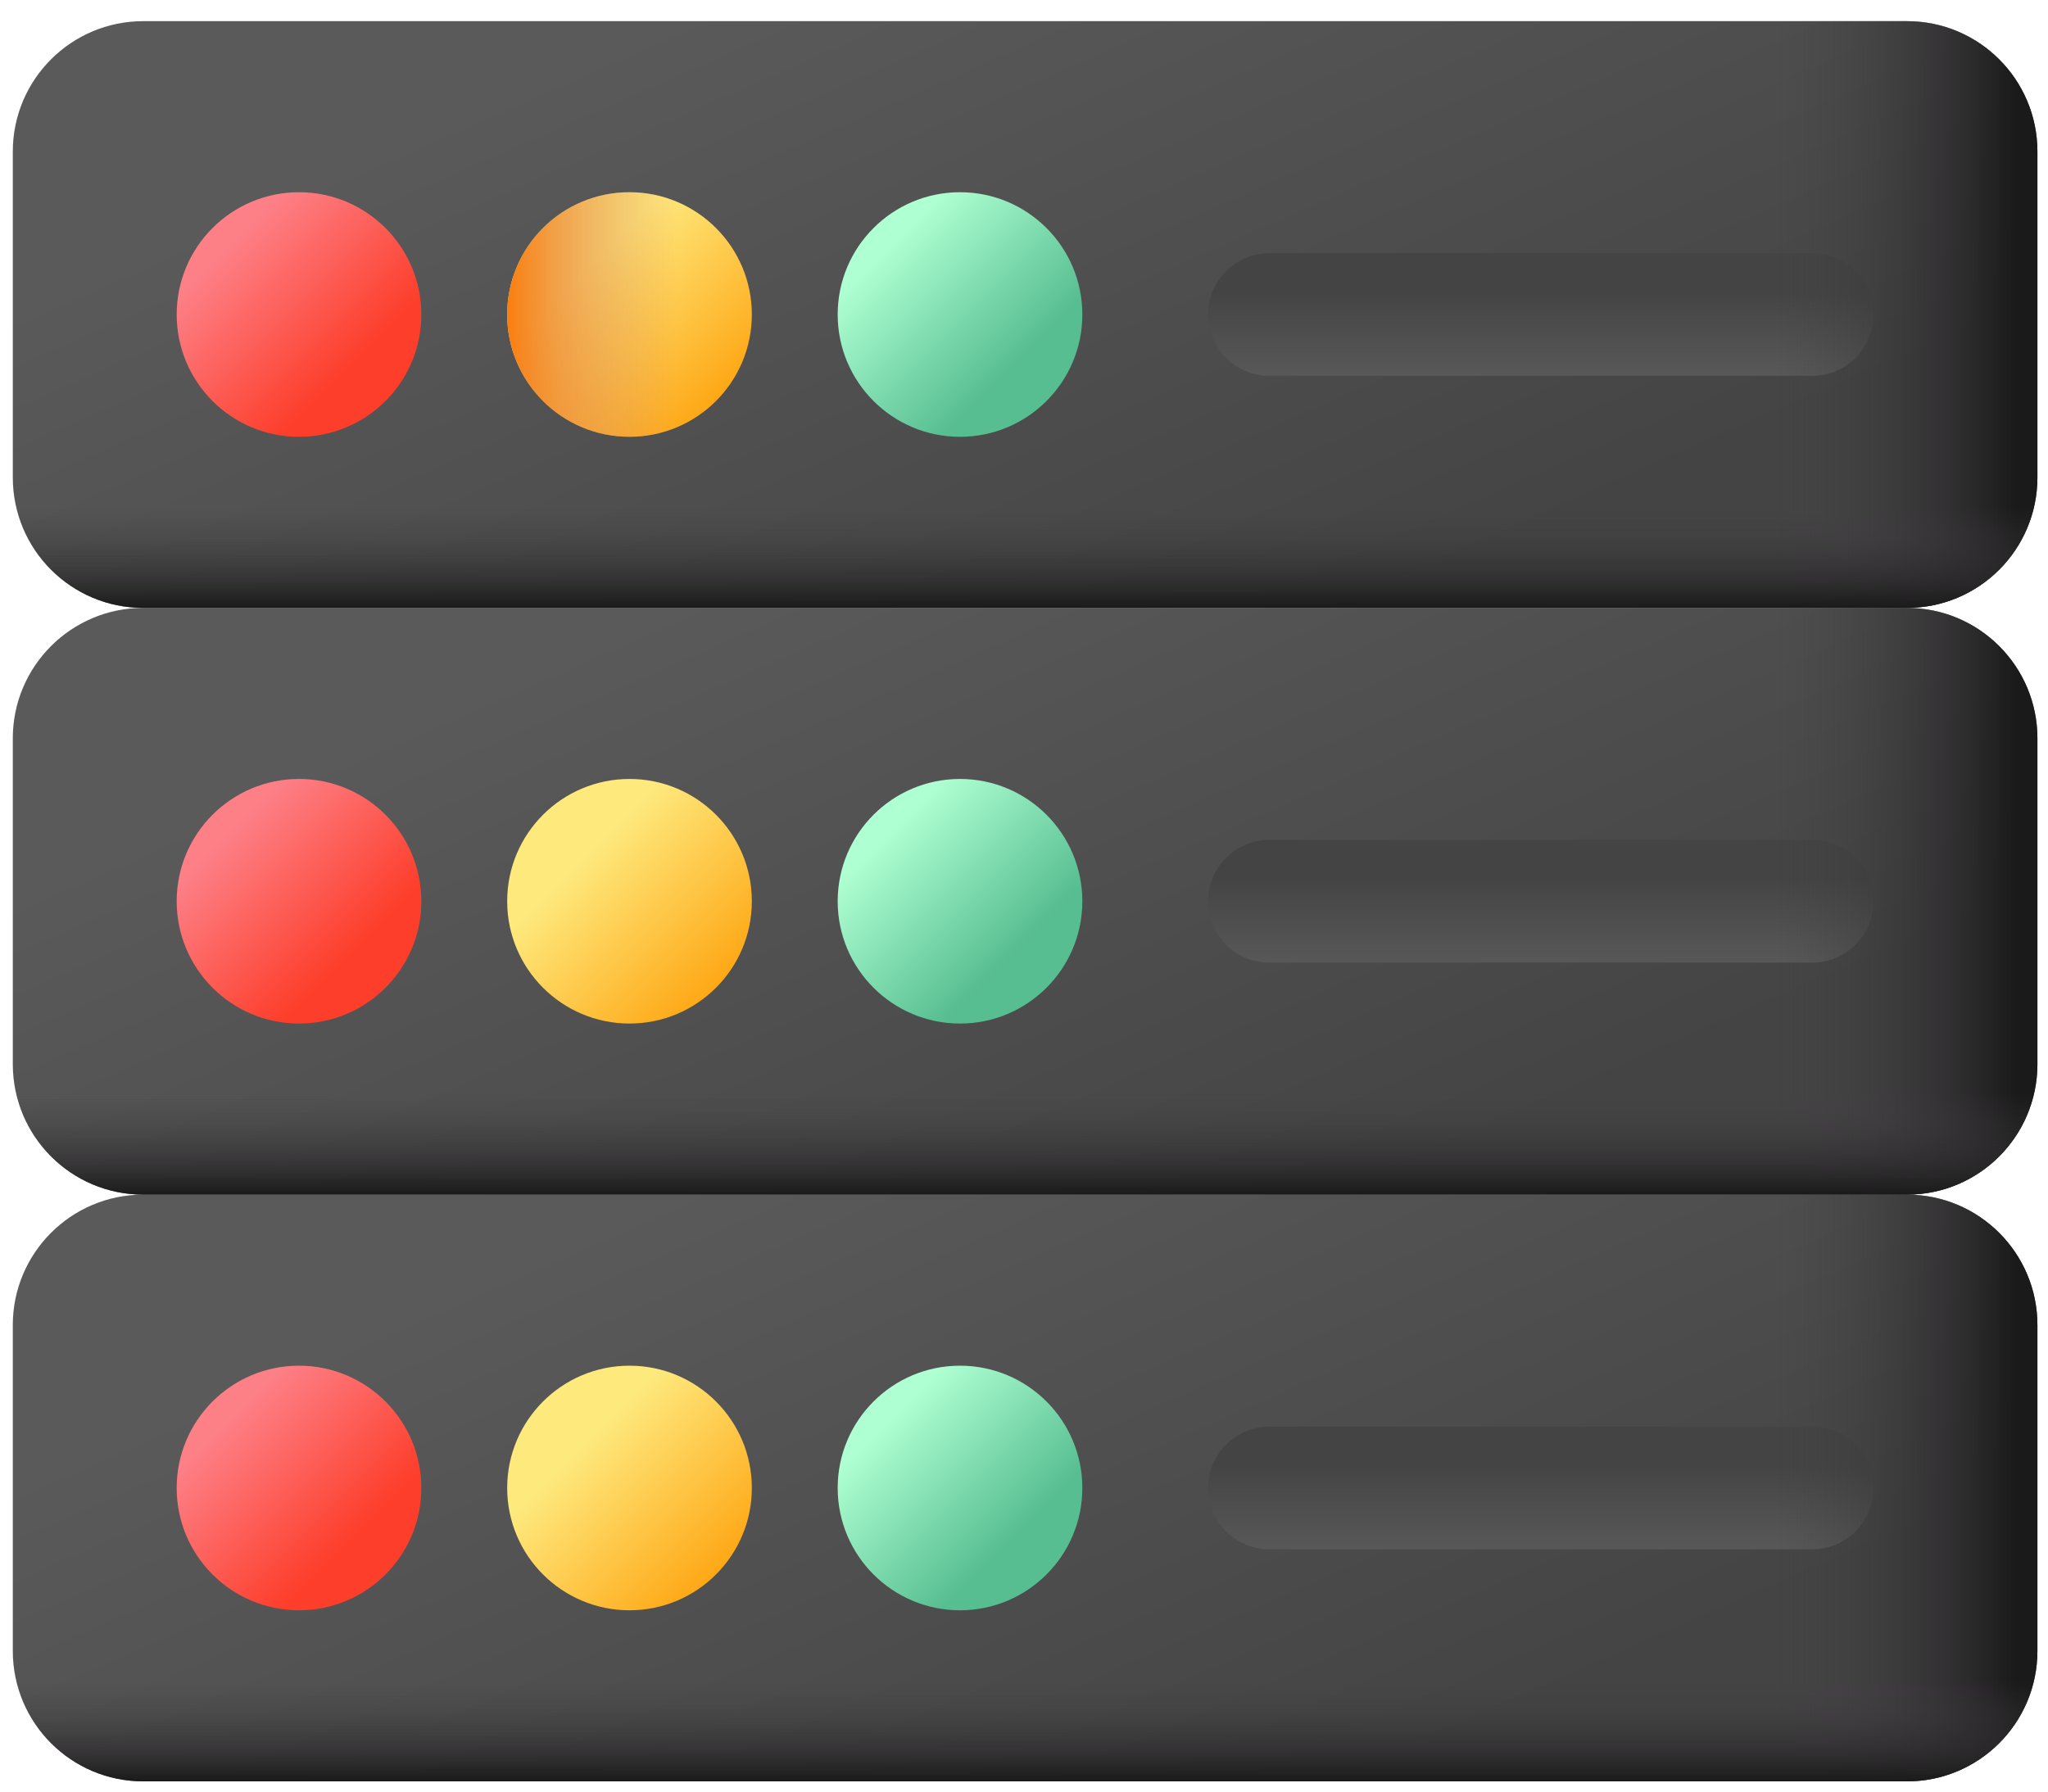 <svg xmlns="http://www.w3.org/2000/svg" xmlns:xlink="http://www.w3.org/1999/xlink" id="Capa_1"
     enable-background="new 0 0 510 510" height="350" viewBox="0 162 395 350" width="400">
    <linearGradient id="lg1">
        <stop offset="0" stop-color="#5a5a5a"/>
        <stop offset="1" stop-color="#444"/>
    </linearGradient>
    <linearGradient id="SVGID_1_" gradientUnits="userSpaceOnUse" x1="165.193" x2="229.739" xlink:href="#lg1"
                    y1="378.645" y2="525.591"/>
    <linearGradient id="lg2">
        <stop offset="0" stop-color="#fd8087"/>
        <stop offset="1" stop-color="#fd3e2b"/>
    </linearGradient>
    <linearGradient id="SVGID_00000043419196445011440220000001555286127186294428_" gradientUnits="userSpaceOnUse"
                    x1="42.272" x2="66.099" xlink:href="#lg2" y1="439.06" y2="462.888"/>
    <linearGradient id="lg3">
        <stop offset="0" stop-color="#fee97d"/>
        <stop offset="1" stop-color="#fea613"/>
    </linearGradient>
    <linearGradient id="SVGID_00000100371458365223422610000007394890324113915781_" gradientUnits="userSpaceOnUse"
                    x1="111.671" x2="138.092" xlink:href="#lg3" y1="443.908" y2="470.33"/>
    <linearGradient id="lg4">
        <stop offset="0" stop-color="#aeffd1"/>
        <stop offset="1" stop-color="#57be92"/>
    </linearGradient>
    <linearGradient id="SVGID_00000004512852006848428650000003376458059360387468_" gradientUnits="userSpaceOnUse"
                    x1="171.374" x2="195.201" xlink:href="#lg4" y1="439.06" y2="462.888"/>
    <linearGradient id="SVGID_00000170986354285993357850000009163218417657525946_" gradientUnits="userSpaceOnUse"
                    x1="298.438" x2="298.438" xlink:href="#lg1" y1="466.513" y2="448.224"/>
    <linearGradient id="lg5">
        <stop offset="0" stop-color="#433f43" stop-opacity="0"/>
        <stop offset=".301" stop-color="#3c393c" stop-opacity=".301"/>
        <stop offset=".737" stop-color="#292729" stop-opacity=".737"/>
        <stop offset="1" stop-color="#1a1a1a"/>
    </linearGradient>
    <linearGradient id="SVGID_00000107585486409242977430000007268637309820052361_" gradientUnits="userSpaceOnUse"
                    x1="345.263" x2="391.285" xlink:href="#lg5" y1="452.689" y2="452.689"/>
    <linearGradient id="SVGID_00000182526928249921309210000004543819561359721625_" gradientUnits="userSpaceOnUse"
                    x1="197.717" x2="197.717" xlink:href="#lg5" y1="490.307" y2="510.078"/>
    <linearGradient id="SVGID_00000142138577437148713120000002446585281612781489_" gradientUnits="userSpaceOnUse"
                    x1="165.193" x2="229.739" xlink:href="#lg1" y1="264.023" y2="410.968"/>
    <linearGradient id="SVGID_00000162343564071692547990000008846469450592193923_" gradientUnits="userSpaceOnUse"
                    x1="42.272" x2="66.099" xlink:href="#lg2" y1="324.437" y2="348.265"/>
    <linearGradient id="SVGID_00000036228759939506885430000001516800702834095545_" gradientUnits="userSpaceOnUse"
                    x1="111.671" x2="138.092" xlink:href="#lg3" y1="329.285" y2="355.707"/>
    <linearGradient id="SVGID_00000050639989191627718520000008340702100592740737_" gradientUnits="userSpaceOnUse"
                    x1="171.374" x2="195.201" xlink:href="#lg4" y1="324.437" y2="348.265"/>
    <linearGradient id="SVGID_00000155116867942154715010000003485633236624698503_" gradientUnits="userSpaceOnUse"
                    x1="298.438" x2="298.438" xlink:href="#lg1" y1="351.891" y2="333.601"/>
    <linearGradient id="SVGID_00000075132808876955712780000001803119324036287909_" gradientUnits="userSpaceOnUse"
                    x1="345.263" x2="391.285" xlink:href="#lg5" y1="338.066" y2="338.066"/>
    <linearGradient id="SVGID_00000043428769813555196330000010225449147578672558_" gradientUnits="userSpaceOnUse"
                    x1="197.717" x2="197.717" xlink:href="#lg5" y1="375.684" y2="395.456"/>
    <linearGradient id="SVGID_00000162310418212128296340000007080694243362872205_" gradientUnits="userSpaceOnUse"
                    x1="165.193" x2="229.739" xlink:href="#lg1" y1="149.4" y2="296.346"/>
    <linearGradient id="SVGID_00000119822346134238319530000013645109425289863046_" gradientUnits="userSpaceOnUse"
                    x1="298.438" x2="298.438" xlink:href="#lg1" y1="237.268" y2="218.979"/>
    <linearGradient id="SVGID_00000135670120882810216610000008267257651192483745_" gradientUnits="userSpaceOnUse"
                    x1="345.263" x2="391.285" xlink:href="#lg5" y1="223.443" y2="223.443"/>
    <linearGradient id="SVGID_00000079467431866903853900000017225292599853074585_" gradientUnits="userSpaceOnUse"
                    x1="197.717" x2="197.717" xlink:href="#lg5" y1="261.061" y2="280.833"/>
    <linearGradient id="SVGID_00000064353144355246622770000000153139626938319750_" gradientUnits="userSpaceOnUse"
                    x1="193.932" x2="92.932" xlink:href="#lg5" y1="268.003" y2="297.003"/>
    <linearGradient id="SVGID_00000054945446277390970580000000020091521100635543_" gradientUnits="userSpaceOnUse"
                    x1="42.272" x2="66.099" xlink:href="#lg2" y1="209.815" y2="233.642"/>
    <linearGradient id="SVGID_00000022558137795397931190000013572706180433060764_" gradientUnits="userSpaceOnUse"
                    x1="111.671" x2="138.092" xlink:href="#lg3" y1="214.663" y2="241.084"/>
    <linearGradient id="SVGID_00000163069643832656397250000004555010490704369341_" gradientUnits="userSpaceOnUse"
                    x1="130" x2="94.872" y1="223.443" y2="223.443">
        <stop offset="0" stop-color="#dc8758" stop-opacity="0"/>
        <stop offset=".215" stop-color="#dd8654" stop-opacity=".215"/>
        <stop offset=".429" stop-color="#e28448" stop-opacity=".429"/>
        <stop offset=".642" stop-color="#ea8034" stop-opacity=".642"/>
        <stop offset=".854" stop-color="#f47b18" stop-opacity=".854"/>
        <stop offset="1" stop-color="#fe7701"/>
    </linearGradient>
    <linearGradient id="SVGID_00000147219089238361735030000003826283623969513354_" gradientUnits="userSpaceOnUse"
                    x1="171.374" x2="195.201" xlink:href="#lg4" y1="209.815" y2="233.642"/>
    <linearGradient id="SVGID_00000175314812050570639460000010807785895644445585_" gradientUnits="userSpaceOnUse"
                    x1="135.138" x2="450.047" xlink:href="#lg4" y1="76.172" y2="391.081"/>
    <linearGradient id="lg6">
        <stop offset="0" stop-color="#09a76d" stop-opacity="0"/>
        <stop offset=".45" stop-color="#07a069" stop-opacity=".45"/>
        <stop offset="1" stop-color="#02905d"/>
    </linearGradient>
    <linearGradient id="SVGID_00000059270508953600000760000004846786863266386875_" gradientUnits="userSpaceOnUse"
                    x1="483.251" x2="483.251" xlink:href="#lg6" y1="236.5" y2="191.733"/>
    <linearGradient id="SVGID_00000181079629891260625150000013684841927496183429_" gradientUnits="userSpaceOnUse"
                    x1="395.374" x2="395.374" xlink:href="#lg6" y1="227.167" y2="197.313"/>
    <g>
        <g>
            <g>
                <g>
                    <path d="m369.951 510h-344.469c-14.073 0-25.482-11.409-25.482-25.482v-63.659c0-14.073 11.409-25.482 25.482-25.482h344.47c14.073 0 25.482 11.409 25.482 25.482v63.659c-.001 14.073-11.409 25.482-25.483 25.482z"
                          fill="url(#SVGID_1_)"/>
                    <g>
                        <g>
                            <circle cx="55.9" cy="452.689"
                                    fill="url(#SVGID_00000043419196445011440220000001555286127186294428_)" r="23.892"/>
                            <circle cx="120.451" cy="452.689"
                                    fill="url(#SVGID_00000100371458365223422610000007394890324113915781_)" r="23.892"/>
                            <circle cx="185.002" cy="452.689"
                                    fill="url(#SVGID_00000004512852006848428650000003376458059360387468_)" r="23.892"/>
                        </g>
                        <path d="m351.447 440.711h-106.018c-6.615 0-11.978 5.363-11.978 11.978s5.362 11.978 11.978 11.978h106.018c6.615 0 11.978-5.362 11.978-11.978 0-6.615-5.363-11.978-11.978-11.978z"
                              fill="url(#SVGID_00000170986354285993357850000009163218417657525946_)"/>
                    </g>
                    <path d="m369.951 395.377h-200.533v114.623h200.533c14.073 0 25.482-11.409 25.482-25.482v-63.659c0-14.073-11.408-25.482-25.482-25.482z"
                          fill="url(#SVGID_00000107585486409242977430000007268637309820052361_)"/>
                    <path d="m0 450.92v33.598c0 14.073 11.409 25.482 25.482 25.482h344.47c14.073 0 25.482-11.409 25.482-25.482v-33.598z"
                          fill="url(#SVGID_00000182526928249921309210000004543819561359721625_)"/>
                </g>
            </g>
            <g>
                <g>
                    <path d="m369.951 395.377h-344.469c-14.073 0-25.482-11.408-25.482-25.481v-63.659c0-14.073 11.409-25.482 25.482-25.482h344.47c14.073 0 25.482 11.409 25.482 25.482v63.659c-.001 14.073-11.409 25.481-25.483 25.481z"
                          fill="url(#SVGID_00000142138577437148713120000002446585281612781489_)"/>
                    <g>
                        <g>
                            <circle cx="55.9" cy="338.066"
                                    fill="url(#SVGID_00000162343564071692547990000008846469450592193923_)" r="23.892"/>
                            <circle cx="120.451" cy="338.066"
                                    fill="url(#SVGID_00000036228759939506885430000001516800702834095545_)" r="23.892"/>
                            <circle cx="185.002" cy="338.066"
                                    fill="url(#SVGID_00000050639989191627718520000008340702100592740737_)" r="23.892"/>
                        </g>
                        <path d="m351.447 326.088h-106.018c-6.615 0-11.978 5.363-11.978 11.978s5.362 11.978 11.978 11.978h106.018c6.615 0 11.978-5.362 11.978-11.978 0-6.615-5.363-11.978-11.978-11.978z"
                              fill="url(#SVGID_00000155116867942154715010000003485633236624698503_)"/>
                    </g>
                    <path d="m369.951 280.755h-200.533v114.623h200.533c14.073 0 25.482-11.409 25.482-25.482v-63.659c0-14.074-11.408-25.482-25.482-25.482z"
                          fill="url(#SVGID_00000075132808876955712780000001803119324036287909_)"/>
                    <path d="m0 336.297v33.598c0 14.073 11.409 25.482 25.482 25.482h344.47c14.073 0 25.482-11.409 25.482-25.482v-33.598z"
                          fill="url(#SVGID_00000043428769813555196330000010225449147578672558_)"/>
                </g>
            </g>
            <g>
                <g>
                    <path d="m369.951 280.755h-344.469c-14.073 0-25.482-11.409-25.482-25.482v-63.659c0-14.073 11.409-25.482 25.482-25.482h344.47c14.073 0 25.482 11.409 25.482 25.482v63.659c-.001 14.073-11.409 25.482-25.483 25.482z"
                          fill="url(#SVGID_00000162310418212128296340000007080694243362872205_)"/>
                    <g>
                        <path d="m351.447 211.466h-106.018c-6.615 0-11.978 5.363-11.978 11.978s5.362 11.978 11.978 11.978h106.018c6.615 0 11.978-5.362 11.978-11.978s-5.363-11.978-11.978-11.978z"
                              fill="url(#SVGID_00000119822346134238319530000013645109425289863046_)"/>
                    </g>
                    <path d="m369.951 166.132h-200.533v114.623h200.533c14.073 0 25.482-11.409 25.482-25.482v-63.659c0-14.073-11.408-25.482-25.482-25.482z"
                          fill="url(#SVGID_00000135670120882810216610000008267257651192483745_)"/>
                    <path d="m0 221.675v33.598c0 14.073 11.409 25.482 25.482 25.482h344.47c14.073 0 25.482-11.409 25.482-25.482v-33.598z"
                          fill="url(#SVGID_00000079467431866903853900000017225292599853074585_)"/>
                </g>
            </g>
        </g>
        <g>
            <circle cx="55.9" cy="223.443" fill="url(#SVGID_00000054945446277390970580000000020091521100635543_)"
                    r="23.892"/>
            <circle cx="120.451" cy="223.443" fill="url(#SVGID_00000022558137795397931190000013572706180433060764_)"
                    r="23.892"/>
            <circle cx="120.451" cy="223.443" fill="url(#SVGID_00000163069643832656397250000004555010490704369341_)"
                    r="23.892"/>
            <circle cx="185.002" cy="223.443" fill="url(#SVGID_00000147219089238361735030000003826283623969513354_)"
                    r="23.892"/>
        </g>
    </g>
</svg>